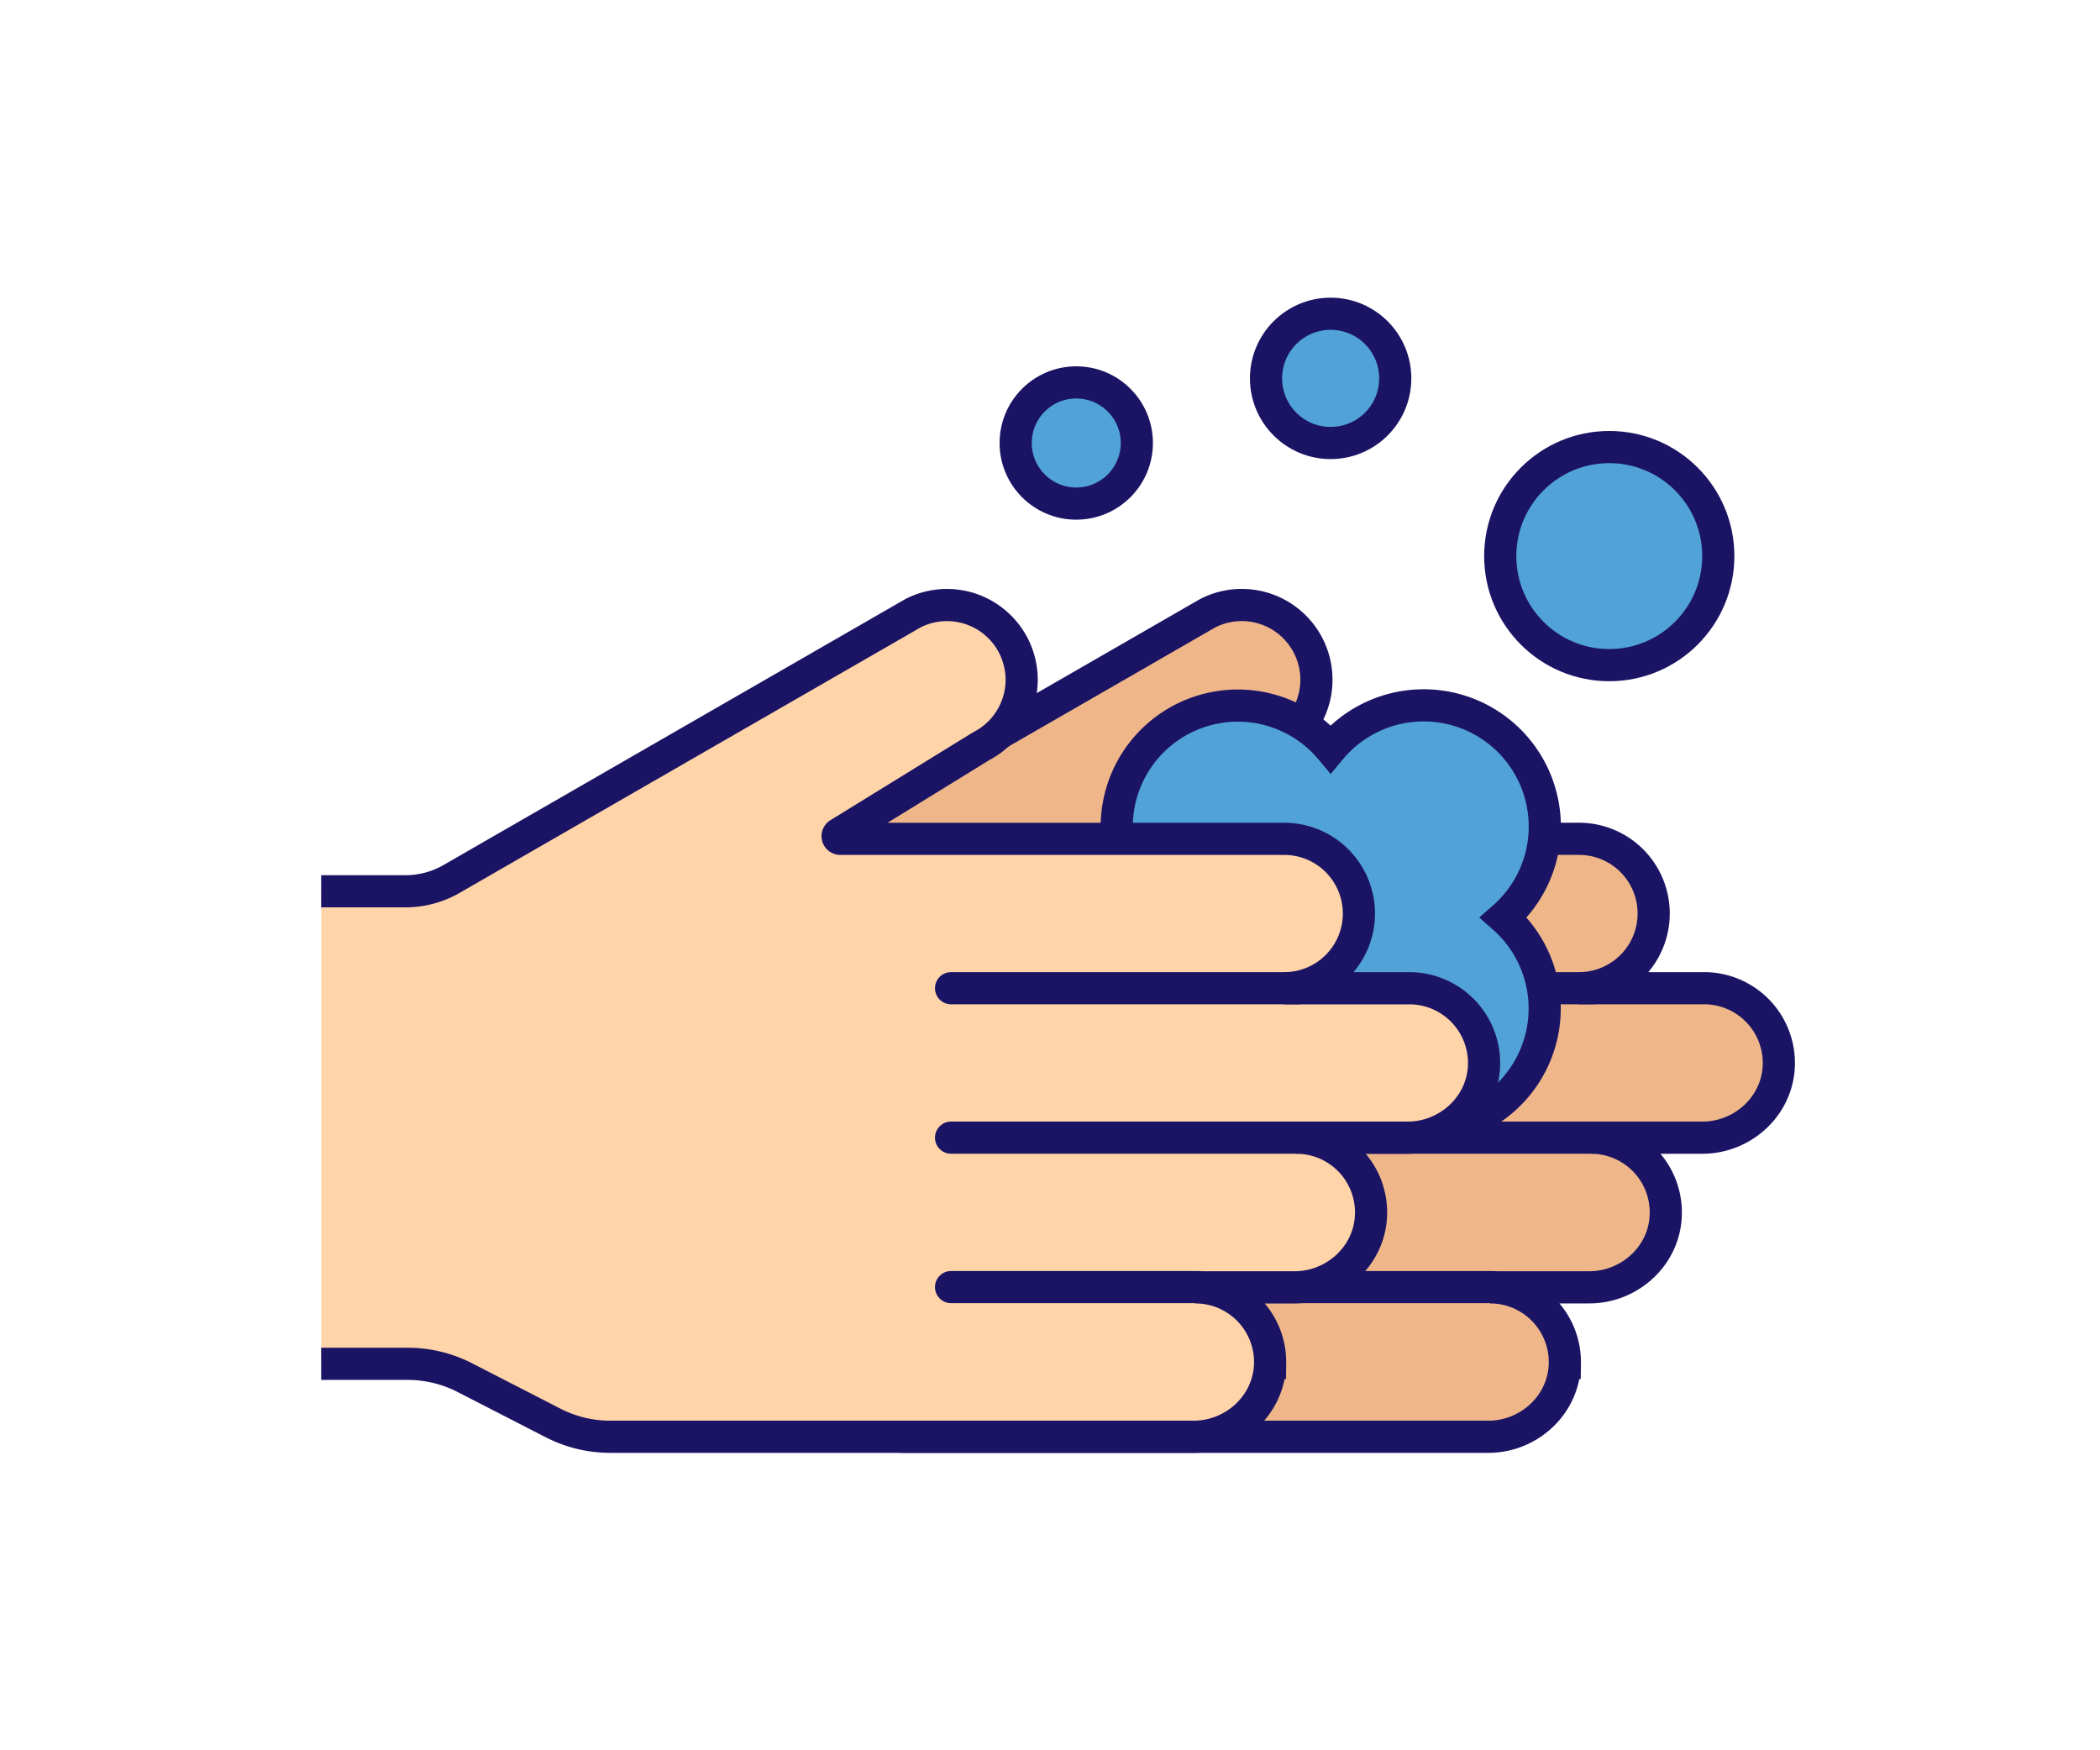 <svg id="Layer_1" data-name="Layer 1" xmlns="http://www.w3.org/2000/svg" viewBox="0 0 600 500"><defs><style>.cls-1{fill:#efb789;}.cls-1,.cls-2,.cls-3,.cls-4{stroke:#1b1464;stroke-miterlimit:10;stroke-width:9.19px;}.cls-2{fill:none;stroke-linecap:round;}.cls-3{fill:#51a2d9;}.cls-4{fill:#ffd4a9;}</style></defs><path class="cls-1" d="M176,251.15m0,138.45h24.79a35.88,35.88,0,0,1,16.37,4l25,12.84a35.7,35.7,0,0,0,16.37,4H425.21c11.77,0,21.73-9.3,21.89-21.06a21.36,21.36,0,0,0-21.35-21.63h28.3c11.77,0,21.74-9.29,21.89-21.06A21.34,21.34,0,0,0,454.6,325h31.75c11.77,0,21.74-9.29,21.89-21.06A21.36,21.36,0,0,0,486.9,282.3H451.14a21.34,21.34,0,1,0,0-42.68H324.32a.77.77,0,0,1-.37-1.45l40.58-25a21.35,21.35,0,0,0-9.79-40.34,21.12,21.12,0,0,0-9.72,2.37L213.23,251.1a26.37,26.37,0,0,1-13.15,3.51H176"/><line class="cls-2" x1="455.17" y1="282.3" x2="355.95" y2="282.3"/><line class="cls-2" x1="455.17" y1="324.99" x2="355.95" y2="324.99"/><line class="cls-2" x1="426.33" y1="367.68" x2="355.95" y2="367.68"/><path class="cls-3" d="M429.6,262.11a34.61,34.61,0,1,0-49.42-48.17,34.6,34.6,0,1,0-49.41,48.17,34.61,34.61,0,1,0,49.41,48.18,34.61,34.61,0,1,0,49.42-48.18Z"/><path class="cls-4" d="M91.76,251.15m0,138.45h24.79a35.88,35.88,0,0,1,16.37,4l25,12.84a35.69,35.69,0,0,0,16.36,4H341c11.76,0,21.73-9.3,21.89-21.06a21.36,21.36,0,0,0-21.35-21.63h28.3c11.77,0,21.73-9.29,21.89-21.06A21.34,21.34,0,0,0,370.38,325h31.75c11.77,0,21.74-9.29,21.89-21.06a21.36,21.36,0,0,0-21.34-21.63H366.92a21.34,21.34,0,1,0,0-42.68H240.1a.77.77,0,0,1-.37-1.45l40.58-25a21.35,21.35,0,0,0-9.79-40.34,21.12,21.12,0,0,0-9.72,2.37L129,251.1a26.37,26.37,0,0,1-13.15,3.51H91.76"/><line class="cls-2" x1="370.95" y1="282.3" x2="271.73" y2="282.3"/><line class="cls-2" x1="370.95" y1="324.99" x2="271.73" y2="324.99"/><line class="cls-2" x1="342.11" y1="367.68" x2="271.73" y2="367.68"/><circle class="cls-3" cx="307.5" cy="126.55" r="17.31"/><circle class="cls-3" cx="380.18" cy="108.09" r="18.46"/><circle class="cls-3" cx="459.79" cy="158.86" r="31.15"/></svg>